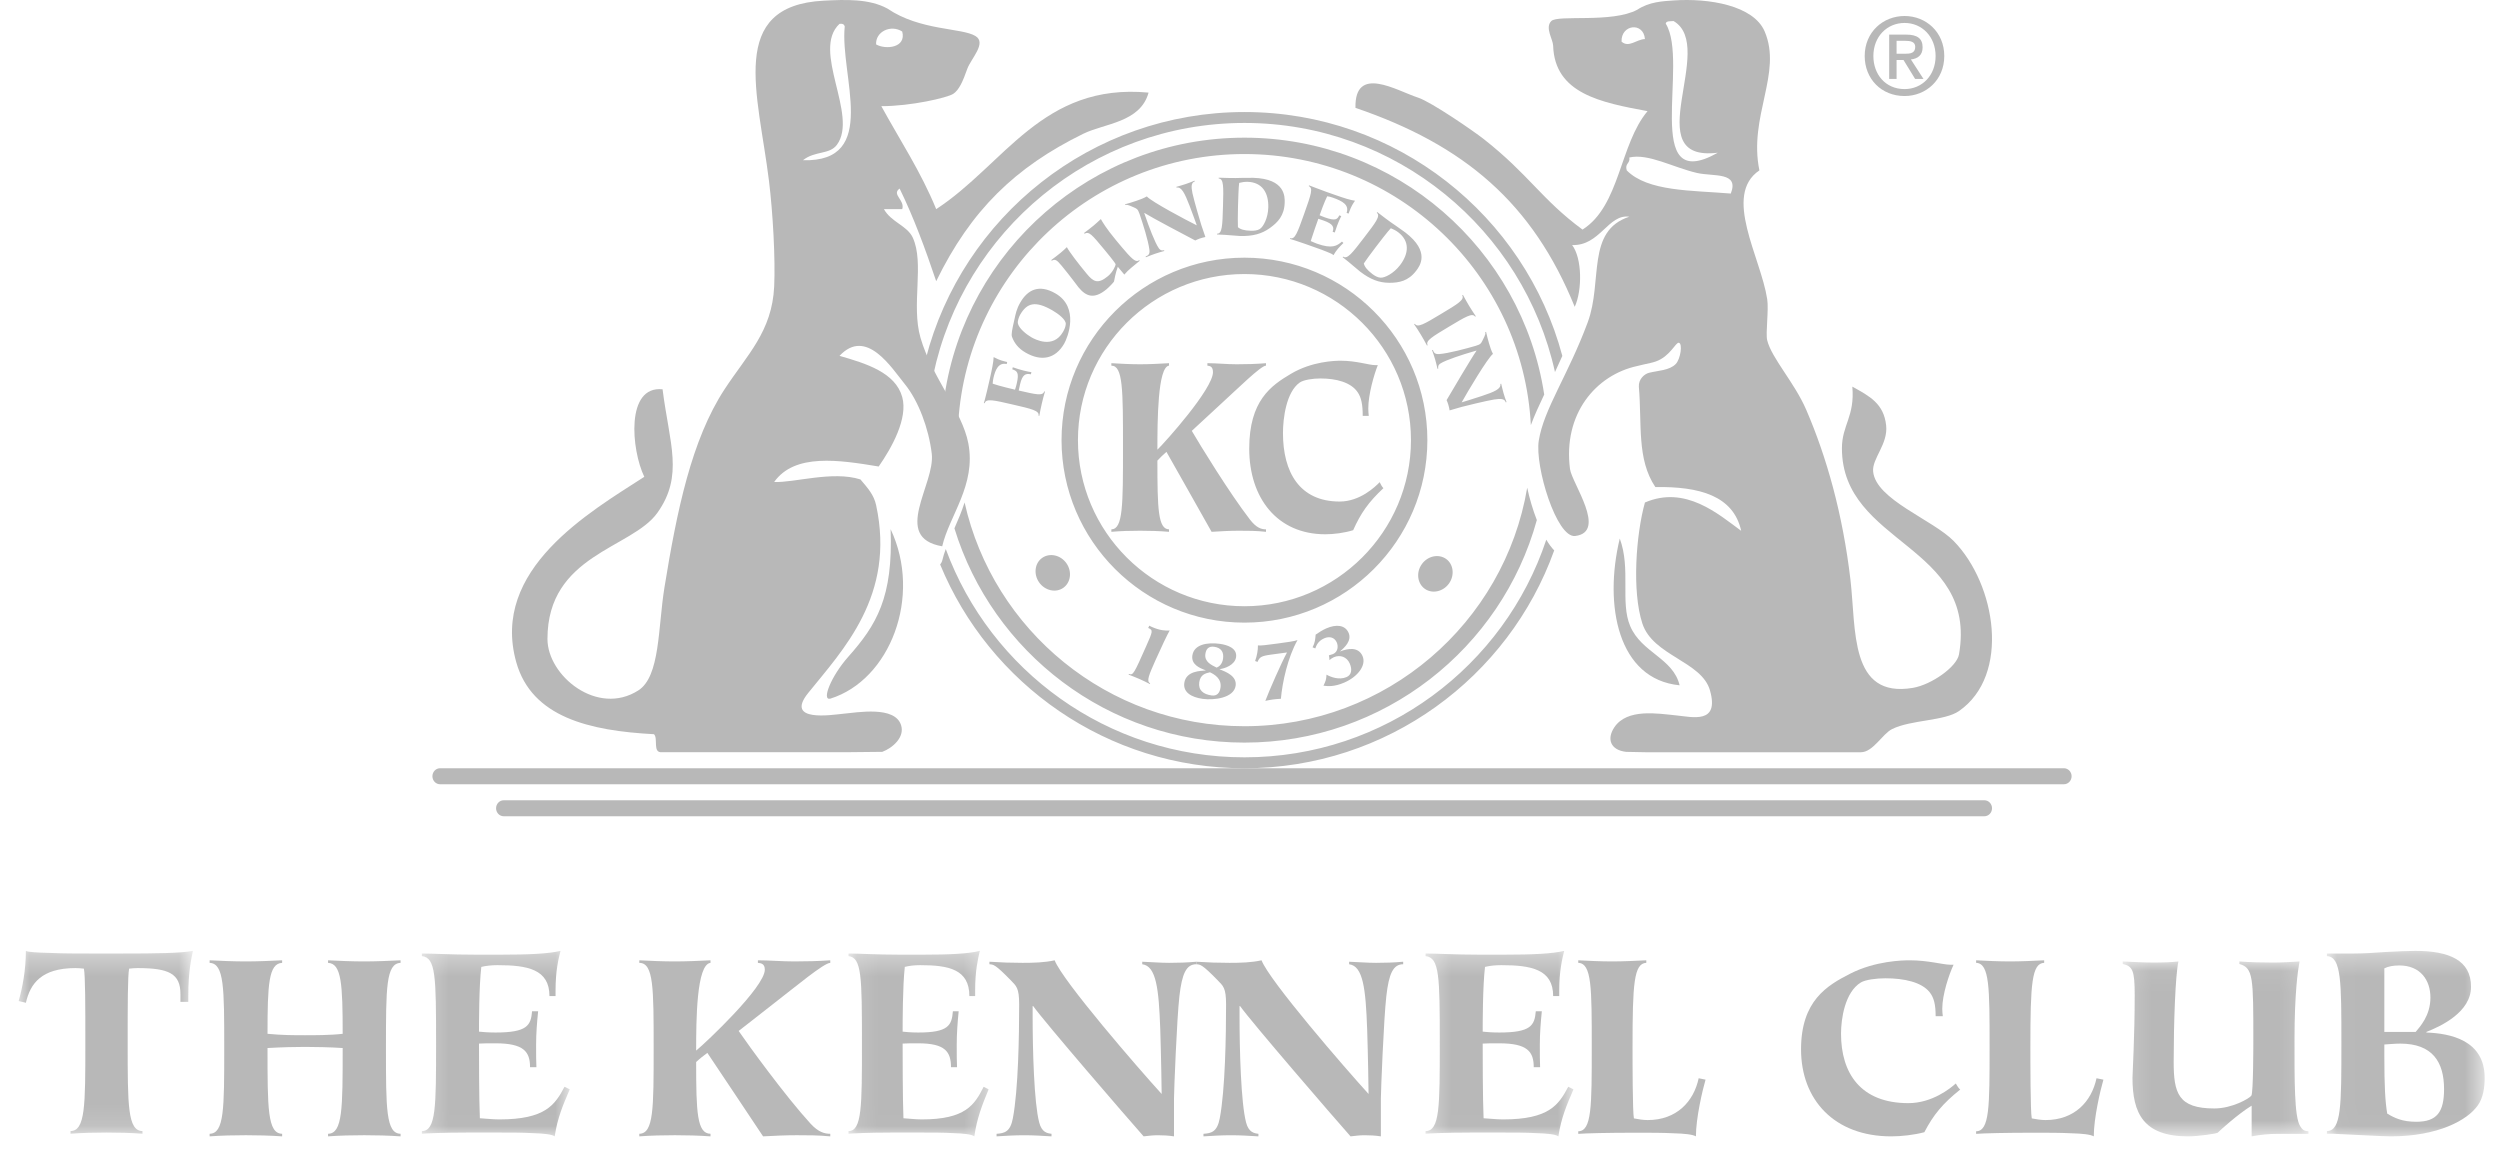<?xml version="1.0" encoding="UTF-8"?>
<svg width="117px" height="54px" viewBox="0 0 117 54" version="1.1" xmlns="http://www.w3.org/2000/svg" xmlns:xlink="http://www.w3.org/1999/xlink">
    <!-- Generator: Sketch 58 (84663) - https://sketch.com -->
    <title>google@2x</title>
    <desc>Created with Sketch.</desc>
    <defs>
        <polygon id="path-1" points="0 0.308 8.157 0.308 8.157 8.866 0 8.866"></polygon>
        <polygon id="path-3" points="0.251 0.308 7.173 0.308 7.173 8.988 0.251 8.988"></polygon>
        <polygon id="path-5" points="0.108 0.308 6.665 0.308 6.665 8.988 0.108 8.988"></polygon>
        <polygon id="path-7" points="0.303 0.308 7.225 0.308 7.225 8.988 0.303 8.988"></polygon>
        <polygon id="path-9" points="0.159 0.054 8.85 0.054 8.85 8.239 0.159 8.239"></polygon>
        <polygon id="path-11" points="0.032 0.308 7.415 0.308 7.415 8.988 0.032 8.988"></polygon>
    </defs>
    <g id="Desktop" stroke="none" stroke-width="1" fill="none" fill-rule="evenodd">
        <g id="Desktop-HD-5-Logged-In-Light" transform="translate(-636, -2203)">
            <g id="Customers-2" transform="translate(118, 2032)">
                <g id="google" transform="translate(518, 171)">
                    <g id="Group-45" transform="translate(0.5, 0)">
                        <g id="Group-3" transform="translate(0.372, 44.193)">
                            <mask id="mask-2" fill="white">
                                <use xlink:href="#path-1"></use>
                            </mask>
                            <g id="Clip-2"></g>
                            <path d="M7.573,2.327 C7.573,1.372 7.031,1.113 5.565,1.113 C5.429,1.113 5.307,1.127 5.171,1.139 C5.103,1.482 5.103,2.861 5.103,4.647 C5.103,7.542 5.103,8.73 5.795,8.742 L5.795,8.866 C5.266,8.825 4.682,8.811 4.113,8.811 C3.543,8.811 2.959,8.825 2.429,8.866 L2.429,8.742 C3.122,8.73 3.122,7.542 3.122,4.647 C3.122,2.861 3.122,1.482 3.054,1.139 C2.918,1.127 2.796,1.113 2.661,1.113 C1.072,1.113 0.543,1.836 0.339,2.737 L-0,2.655 C0.176,2.054 0.339,1.195 0.339,0.308 C0.421,0.362 0.869,0.39 1.452,0.403 C2.036,0.431 2.755,0.431 3.353,0.431 L4.832,0.431 C6.461,0.431 7.587,0.416 8.157,0.308 C8.076,0.703 7.94,1.277 7.94,2.437 L7.94,2.695 L7.573,2.695 L7.573,2.327 Z" id="Fill-1" fill="#B8B8B8" mask="url(#mask-2)"></path>
                        </g>
                        <path d="M9.31,53.061 C9.994,53.049 9.994,51.889 9.994,49.061 C9.994,46.235 9.994,45.089 9.31,45.062 L9.31,44.942 C9.844,44.969 10.432,44.995 11.007,44.995 C11.541,44.995 12.156,44.969 12.704,44.942 L12.704,45.062 C12.075,45.089 12.02,46.062 12.02,48.382 C12.704,48.449 13.293,48.449 13.772,48.449 C14.183,48.449 14.99,48.449 15.537,48.382 C15.537,46.062 15.483,45.089 14.853,45.062 L14.853,44.942 C15.387,44.969 15.975,44.995 16.55,44.995 C17.084,44.995 17.7,44.969 18.247,44.942 L18.247,45.062 C17.563,45.089 17.563,46.235 17.563,49.061 C17.563,51.889 17.563,53.049 18.247,53.061 L18.247,53.182 C17.7,53.142 17.084,53.128 16.55,53.128 C15.975,53.128 15.387,53.142 14.853,53.182 L14.853,53.061 C15.537,53.049 15.537,51.875 15.537,49.048 C14.99,49.009 14.183,48.995 13.772,48.995 C13.293,48.995 12.704,49.009 12.02,49.048 C12.02,51.875 12.02,53.049 12.704,53.061 L12.704,53.182 C12.156,53.142 11.541,53.128 11.007,53.128 C10.432,53.128 9.844,53.142 9.31,53.182 L9.31,53.061 Z" id="Fill-4" fill="#B8B8B8"></path>
                        <g id="Group-8" transform="translate(18.992, 44.193)">
                            <mask id="mask-4" fill="white">
                                <use xlink:href="#path-3"></use>
                            </mask>
                            <g id="Clip-7"></g>
                            <path d="M7.173,6.79 C6.847,7.542 6.603,8.115 6.467,8.989 C6.345,8.893 5.924,8.852 5.436,8.838 C4.947,8.811 4.39,8.811 3.943,8.811 L2.341,8.811 C1.255,8.811 0.387,8.852 0.251,8.866 L0.251,8.742 C0.916,8.742 0.916,7.583 0.916,4.647 C0.916,1.495 0.903,0.622 0.251,0.553 L0.251,0.431 C0.536,0.431 0.875,0.445 1.283,0.458 C1.704,0.471 2.192,0.485 2.776,0.485 L3.943,0.485 C5.219,0.485 6.169,0.445 6.739,0.308 C6.643,0.69 6.508,1.249 6.508,2.15 L6.508,2.423 L6.223,2.423 C6.223,1.167 5.192,0.976 3.793,0.976 C3.508,0.976 3.251,1.004 3.034,1.058 C2.925,1.931 2.925,3.747 2.925,4.088 C3.101,4.102 3.305,4.129 3.698,4.129 C5.178,4.129 5.354,3.802 5.409,3.133 L5.693,3.133 C5.639,3.652 5.598,4.17 5.598,4.703 C5.598,5.603 5.598,5.044 5.612,5.753 L5.314,5.753 C5.314,5.03 5.028,4.634 3.698,4.634 C3.373,4.634 3.101,4.634 2.925,4.647 C2.925,5.085 2.925,7.241 2.966,8.142 C3.264,8.156 3.563,8.196 3.875,8.196 C6.033,8.196 6.481,7.514 6.929,6.668 L7.173,6.79 Z" id="Fill-6" fill="#B8B8B8" mask="url(#mask-4)"></path>
                        </g>
                        <path d="M29.419,53.061 C30.091,53.049 30.091,51.889 30.091,49.061 C30.091,46.235 30.091,45.062 29.419,45.062 L29.419,44.942 C29.943,44.969 30.521,44.995 31.086,44.995 C31.61,44.995 32.215,44.969 32.752,44.942 L32.752,45.062 C32.094,45.129 32.08,47.755 32.08,49.168 C32.537,48.794 35.293,46.196 35.293,45.382 C35.293,45.102 35.118,45.075 34.97,45.062 L34.97,44.942 C35.508,44.942 36.086,44.995 36.663,44.995 C37.214,44.995 37.792,44.982 38.357,44.942 L38.357,45.062 C38.061,45.062 36.744,46.168 35.655,47.009 L34.069,48.249 C34.527,48.916 36.247,51.288 37.429,52.582 C37.806,52.995 38.102,53.061 38.357,53.061 L38.357,53.182 C37.779,53.128 37.309,53.128 36.785,53.128 C36.26,53.128 35.736,53.154 35.212,53.182 C34.97,52.822 32.86,49.648 32.604,49.275 C32.376,49.449 32.296,49.502 32.08,49.702 C32.08,52.076 32.121,53.049 32.752,53.061 L32.752,53.182 C32.215,53.142 31.61,53.128 31.086,53.128 C30.521,53.128 29.943,53.142 29.419,53.182 L29.419,53.061 Z" id="Fill-9" fill="#B8B8B8"></path>
                        <g id="Group-13" transform="translate(39.102, 44.193)">
                            <mask id="mask-6" fill="white">
                                <use xlink:href="#path-5"></use>
                            </mask>
                            <g id="Clip-12"></g>
                            <path d="M6.665,6.79 C6.356,7.542 6.125,8.115 5.996,8.989 C5.88,8.893 5.482,8.852 5.019,8.838 C4.556,8.811 4.029,8.811 3.605,8.811 L2.088,8.811 C1.059,8.811 0.236,8.852 0.108,8.866 L0.108,8.742 C0.737,8.742 0.737,7.583 0.737,4.647 C0.737,1.495 0.724,0.622 0.108,0.553 L0.108,0.431 C0.378,0.431 0.699,0.445 1.085,0.458 C1.483,0.471 1.946,0.485 2.499,0.485 L3.605,0.485 C4.813,0.485 5.714,0.445 6.253,0.308 C6.163,0.69 6.035,1.249 6.035,2.15 L6.035,2.423 L5.765,2.423 C5.765,1.167 4.788,0.976 3.463,0.976 C3.193,0.976 2.949,1.004 2.743,1.058 C2.641,1.931 2.641,3.747 2.641,4.088 C2.808,4.102 3,4.129 3.374,4.129 C4.775,4.129 4.942,3.802 4.993,3.133 L5.264,3.133 C5.212,3.652 5.173,4.17 5.173,4.703 C5.173,5.603 5.173,5.044 5.187,5.753 L4.904,5.753 C4.904,5.03 4.633,4.634 3.374,4.634 C3.065,4.634 2.808,4.634 2.641,4.647 C2.641,5.085 2.641,7.241 2.679,8.142 C2.962,8.156 3.245,8.196 3.541,8.196 C5.584,8.196 6.01,7.514 6.433,6.668 L6.665,6.79 Z" id="Fill-11" fill="#B8B8B8" mask="url(#mask-6)"></path>
                        </g>
                        <path d="M46.139,53.062 C46.514,53.036 46.782,52.971 46.902,52.335 C47.157,50.999 47.197,48.447 47.197,47.006 C47.197,46.225 47.063,46.146 46.795,45.868 C46.072,45.127 45.992,45.141 45.805,45.127 L45.805,45.009 C46.072,45.022 46.327,45.035 46.581,45.048 C46.849,45.048 47.104,45.061 47.358,45.061 C47.867,45.061 48.389,45.048 48.858,44.942 C49.22,45.894 52.768,49.994 53.866,51.198 C53.866,51.078 53.839,49.307 53.8,48.169 C53.733,46.278 53.612,45.207 52.957,45.127 L52.957,45.009 C53.358,45.022 53.786,45.061 54.215,45.061 C54.63,45.061 55.059,45.048 55.487,45.009 L55.487,45.127 C55.018,45.127 54.817,45.564 54.696,46.622 C54.576,47.68 54.443,51.078 54.443,51.409 L54.443,53.182 C54.188,53.142 53.933,53.129 53.679,53.129 C53.465,53.129 53.251,53.155 53.022,53.182 C52.26,52.322 48.389,47.838 47.853,47.085 L47.827,47.085 L47.827,47.534 C47.827,49.135 47.893,51.62 48.135,52.533 C48.255,52.996 48.51,53.036 48.711,53.062 L48.711,53.182 C48.282,53.155 47.853,53.129 47.425,53.129 C46.996,53.129 46.568,53.155 46.139,53.182 L46.139,53.062 Z" id="Fill-14" fill="#B8B8B8"></path>
                        <path d="M55.822,53.062 C56.197,53.036 56.465,52.971 56.585,52.335 C56.84,50.999 56.88,48.447 56.88,47.006 C56.88,46.225 56.746,46.146 56.478,45.868 C55.755,45.127 55.675,45.141 55.487,45.127 L55.487,45.009 C55.755,45.022 56.009,45.035 56.264,45.048 C56.532,45.048 56.786,45.061 57.041,45.061 C57.55,45.061 58.072,45.048 58.54,44.942 C58.902,45.894 62.452,49.994 63.549,51.198 C63.549,51.078 63.523,49.307 63.483,48.169 C63.415,46.278 63.294,45.207 62.639,45.127 L62.639,45.009 C63.041,45.022 63.469,45.061 63.897,45.061 C64.313,45.061 64.741,45.048 65.169,45.009 L65.169,45.127 C64.701,45.127 64.5,45.564 64.38,46.622 C64.259,47.68 64.125,51.078 64.125,51.409 L64.125,53.182 C63.871,53.142 63.616,53.129 63.362,53.129 C63.148,53.129 62.934,53.155 62.706,53.182 C61.942,52.322 58.072,47.838 57.536,47.085 L57.51,47.085 L57.51,47.534 C57.51,49.135 57.576,51.62 57.817,52.533 C57.938,52.996 58.193,53.036 58.394,53.062 L58.394,53.182 C57.965,53.155 57.536,53.129 57.108,53.129 C56.679,53.129 56.25,53.155 55.822,53.182 L55.822,53.062 Z" id="Fill-16" fill="#B8B8B8"></path>
                        <g id="Group-20" transform="translate(65.914, 44.193)">
                            <mask id="mask-8" fill="white">
                                <use xlink:href="#path-7"></use>
                            </mask>
                            <g id="Clip-19"></g>
                            <path d="M7.225,6.79 C6.899,7.542 6.654,8.115 6.518,8.989 C6.397,8.893 5.976,8.852 5.487,8.838 C4.998,8.811 4.442,8.811 3.994,8.811 L2.392,8.811 C1.306,8.811 0.438,8.852 0.303,8.866 L0.303,8.742 C0.968,8.742 0.968,7.583 0.968,4.647 C0.968,1.495 0.954,0.622 0.303,0.553 L0.303,0.431 C0.587,0.431 0.927,0.445 1.334,0.458 C1.755,0.471 2.243,0.485 2.827,0.485 L3.994,0.485 C5.27,0.485 6.22,0.445 6.79,0.308 C6.695,0.69 6.559,1.249 6.559,2.15 L6.559,2.423 L6.274,2.423 C6.274,1.167 5.243,0.976 3.845,0.976 C3.56,0.976 3.302,1.004 3.085,1.058 C2.976,1.931 2.976,3.747 2.976,4.088 C3.153,4.102 3.356,4.129 3.75,4.129 C5.23,4.129 5.406,3.802 5.461,3.133 L5.744,3.133 C5.691,3.652 5.65,4.17 5.65,4.703 C5.65,5.603 5.65,5.044 5.663,5.753 L5.365,5.753 C5.365,5.03 5.08,4.634 3.75,4.634 C3.424,4.634 3.153,4.634 2.976,4.647 C2.976,5.085 2.976,7.241 3.018,8.142 C3.316,8.156 3.614,8.196 3.927,8.196 C6.084,8.196 6.532,7.514 6.98,6.668 L7.225,6.79 Z" id="Fill-18" fill="#B8B8B8" mask="url(#mask-8)"></path>
                        </g>
                        <path d="M73.362,52.945 C73.994,52.933 73.994,51.789 73.994,49.002 C73.994,46.216 73.994,45.087 73.362,45.06 L73.362,44.942 C73.852,44.968 74.419,44.995 74.948,44.995 C75.451,44.995 76.032,44.968 76.547,44.942 L76.547,45.06 C75.967,45.087 75.903,46.033 75.903,49.002 C75.903,49.647 75.903,52.065 75.967,52.341 C76.173,52.38 76.393,52.419 76.613,52.419 C77.966,52.419 78.766,51.553 78.998,50.462 L79.32,50.528 C79.178,51.014 78.869,52.328 78.869,53.182 C78.715,53.09 78.327,53.051 77.811,53.037 C77.308,53.011 76.702,53.011 76.096,53.011 C74.716,53.011 73.723,53.037 73.362,53.064 L73.362,52.945 Z" id="Fill-21" fill="#B8B8B8"></path>
                        <path d="M90.088,47.559 C90.088,47.015 90.01,46.691 89.804,46.432 C89.43,45.965 88.617,45.784 87.739,45.784 C87.313,45.784 86.81,45.849 86.59,45.978 C85.842,46.432 85.66,47.675 85.66,48.375 C85.66,50.228 86.577,51.627 88.81,51.627 C89.933,51.627 90.786,50.927 91.031,50.707 C91.095,50.811 91.146,50.914 91.237,50.992 C90.411,51.653 89.985,52.171 89.559,52.988 C89.068,53.117 88.487,53.182 88.01,53.182 C85.338,53.182 83.789,51.459 83.789,49.113 C83.789,46.834 85.003,46.121 86.099,45.563 C87.274,44.968 88.539,44.942 88.874,44.942 C89.74,44.942 90.437,45.149 90.773,45.149 L90.927,45.149 C90.721,45.59 90.398,46.536 90.398,47.209 C90.398,47.326 90.411,47.455 90.423,47.559 L90.088,47.559 Z" id="Fill-23" fill="#B8B8B8"></path>
                        <path d="M91.982,52.945 C92.613,52.933 92.613,51.789 92.613,49.002 C92.613,46.216 92.613,45.087 91.982,45.06 L91.982,44.942 C92.472,44.968 93.039,44.995 93.568,44.995 C94.071,44.995 94.651,44.968 95.167,44.942 L95.167,45.06 C94.587,45.087 94.522,46.033 94.522,49.002 C94.522,49.647 94.522,52.065 94.587,52.341 C94.793,52.38 95.013,52.419 95.232,52.419 C96.586,52.419 97.385,51.553 97.617,50.462 L97.94,50.528 C97.798,51.014 97.489,52.328 97.489,53.182 C97.334,53.09 96.947,53.051 96.431,53.037 C95.927,53.011 95.321,53.011 94.716,53.011 C93.336,53.011 92.343,53.037 91.982,53.064 L91.982,52.945 Z" id="Fill-25" fill="#B8B8B8"></path>
                        <g id="Group-29" transform="translate(98.685, 44.942)">
                            <mask id="mask-10" fill="white">
                                <use xlink:href="#path-9"></use>
                            </mask>
                            <g id="Clip-28"></g>
                            <path d="M6.192,6.803 C5.566,7.182 4.707,7.965 4.603,8.07 C4.563,8.109 3.704,8.24 3.221,8.24 C1.124,8.24 0.615,7.156 0.615,5.497 C0.615,5.315 0.719,3.565 0.719,1.633 C0.719,0.484 0.628,0.275 0.159,0.171 L0.159,0.054 C0.668,0.079 1.163,0.106 1.697,0.106 C2.036,0.106 2.426,0.093 2.765,0.054 C2.622,0.693 2.543,2.965 2.543,4.753 C2.543,6.216 2.752,6.934 4.446,6.934 C5.279,6.934 6.088,6.465 6.179,6.333 C6.271,6.203 6.271,3.944 6.271,3.775 C6.271,0.811 6.271,0.354 5.619,0.171 L5.619,0.054 C6.14,0.093 6.674,0.106 7.195,0.106 C7.612,0.106 8.016,0.079 8.433,0.054 C8.355,0.471 8.198,1.555 8.198,3.709 C8.198,5.589 8.185,7.313 8.459,7.757 C8.603,7.992 8.694,7.978 8.85,8.004 L8.85,8.122 L7.429,8.122 C7.013,8.122 6.596,8.161 6.192,8.24 L6.192,6.803 Z" id="Fill-27" fill="#B8B8B8" mask="url(#mask-10)"></path>
                        </g>
                        <g id="Group-32" transform="translate(108.367, 44.193)">
                            <mask id="mask-12" fill="white">
                                <use xlink:href="#path-11"></use>
                            </mask>
                            <g id="Clip-31"></g>
                            <path d="M2.72,5.221 C2.72,6.641 2.759,7.351 2.855,7.924 C3.194,8.128 3.561,8.306 4.212,8.306 C5.19,8.306 5.515,7.842 5.515,6.777 C5.515,5.508 4.972,4.648 3.466,4.648 C3.222,4.648 2.95,4.676 2.72,4.689 L2.72,5.221 Z M4.185,4.102 C4.375,3.869 4.877,3.351 4.877,2.492 C4.877,1.673 4.403,0.99 3.425,0.99 C3.139,0.99 2.91,1.031 2.72,1.126 L2.72,4.102 L4.185,4.102 Z M0.032,8.742 C0.71,8.73 0.71,7.542 0.71,4.648 C0.71,1.754 0.71,0.58 0.032,0.553 L0.032,0.431 L1.308,0.431 C1.674,0.431 2.217,0.404 2.759,0.362 C3.303,0.335 3.832,0.308 4.158,0.308 C5.76,0.308 6.777,0.744 6.777,1.987 C6.777,3.174 5.38,3.829 4.687,4.102 L4.687,4.129 C5.8,4.17 7.415,4.484 7.415,6.245 C7.415,6.709 7.348,7.173 7.103,7.528 C6.614,8.238 5.217,8.989 3.018,8.989 C2.665,8.989 1.213,8.906 0.303,8.866 L0.032,8.866 L0.032,8.742 Z" id="Fill-30" fill="#B8B8B8" mask="url(#mask-12)"></path>
                        </g>
                        <path d="M71.866,25.259 C69.903,31.167 64.314,35.443 57.74,35.443 C51.329,35.443 45.851,31.376 43.762,25.695 C43.698,25.87 43.641,26.042 43.603,26.212 C43.585,26.29 43.547,26.36 43.499,26.419 C45.803,32.008 51.317,35.954 57.74,35.954 C64.415,35.954 70.109,31.693 72.237,25.758 C72.235,25.755 72.232,25.753 72.229,25.751 C72.104,25.621 71.983,25.452 71.866,25.259 M67.175,26.156 C66.822,25.909 66.312,26.019 66.038,26.407 C65.765,26.795 65.833,27.312 66.186,27.56 C66.536,27.804 67.046,27.687 67.316,27.304 C67.586,26.92 67.524,26.402 67.175,26.156 M62.521,31.686 C62.168,31.839 61.773,31.683 61.581,31.574 C61.567,31.815 61.543,31.867 61.439,32.091 C61.63,32.112 61.929,32.155 62.417,31.943 C63.047,31.668 63.454,31.133 63.267,30.704 C63.071,30.258 62.581,30.344 62.219,30.487 L62.216,30.48 C62.425,30.308 62.775,29.982 62.614,29.616 C62.454,29.249 62.04,29.204 61.567,29.41 C61.393,29.486 61.228,29.595 61.072,29.701 C61.052,29.916 61.045,30.079 60.928,30.294 L61.055,30.347 C61.098,30.234 61.169,30.006 61.473,29.873 C61.73,29.761 61.96,29.836 62.062,30.068 C62.132,30.23 62.128,30.505 61.885,30.61 C61.849,30.625 61.757,30.652 61.693,30.67 C61.709,30.743 61.717,30.82 61.718,30.894 C61.782,30.838 61.849,30.791 61.923,30.758 C62.219,30.629 62.532,30.742 62.667,31.05 C62.794,31.341 62.747,31.587 62.521,31.686 M64.591,10.682 C64.71,10.729 64.835,10.791 64.936,10.87 C65.483,11.286 65.436,11.869 65.019,12.413 C64.728,12.792 64.308,13.013 64.1,12.995 C63.971,12.984 63.834,12.906 63.724,12.822 C63.465,12.624 63.36,12.474 63.327,12.329 C63.416,12.196 63.651,11.867 63.893,11.553 C64.501,10.759 64.545,10.733 64.591,10.682 M62.359,12.008 L62.335,12.038 L62.411,12.096 C62.675,12.298 63.021,12.611 63.161,12.717 C63.635,13.079 64.043,13.233 64.52,13.235 C64.974,13.235 65.405,13.157 65.775,12.674 C65.94,12.46 66.456,11.786 65.262,10.874 C65.152,10.791 65.001,10.685 64.84,10.574 C64.674,10.463 64.503,10.343 64.348,10.225 L63.957,9.926 L63.934,9.957 C64.117,10.108 63.891,10.401 63.335,11.126 C62.779,11.851 62.551,12.148 62.359,12.008 M66.945,14.69 C66.162,15.161 65.84,15.354 65.714,15.153 L65.68,15.173 C65.787,15.325 65.893,15.493 65.997,15.664 C66.091,15.822 66.196,16.002 66.283,16.172 L66.315,16.152 C66.202,15.954 66.523,15.761 67.308,15.291 C68.092,14.82 68.41,14.63 68.534,14.819 L68.568,14.8 C68.462,14.642 68.347,14.468 68.252,14.31 C68.149,14.139 68.054,13.964 67.966,13.801 L67.932,13.822 C68.048,14.029 67.73,14.22 66.945,14.69 M68.56,16.186 C68.108,16.316 67.304,16.535 66.86,16.57 C66.65,16.587 66.602,16.502 66.558,16.377 L66.52,16.387 C66.57,16.531 66.622,16.674 66.664,16.82 C66.706,16.965 66.74,17.113 66.774,17.261 L66.812,17.25 C66.8,17.18 66.787,17.09 66.92,17.006 C67.182,16.842 67.955,16.593 68.456,16.448 L68.597,16.407 L68.599,16.416 C68.416,16.667 67.395,18.388 67.201,18.725 C67.232,18.8 67.261,18.871 67.282,18.943 C67.308,19.03 67.329,19.117 67.341,19.207 L67.897,19.046 C68.001,19.015 69.079,18.752 69.422,18.697 C69.765,18.641 69.922,18.671 69.969,18.83 L70.006,18.819 C69.951,18.677 69.904,18.533 69.863,18.391 C69.821,18.246 69.791,18.097 69.755,17.959 L69.717,17.97 C69.758,18.2 69.435,18.339 68.849,18.533 C68.496,18.65 67.944,18.821 67.906,18.831 C68.175,18.348 69.108,16.772 69.37,16.562 C69.291,16.412 69.235,16.237 69.185,16.064 C69.16,15.978 69.138,15.889 69.112,15.798 C69.091,15.711 69.07,15.623 69.048,15.531 L69.01,15.542 C69.025,15.607 69.036,15.633 68.876,15.946 C68.816,16.062 68.804,16.115 68.56,16.186 M54.241,29.507 C54.048,29.521 53.784,29.508 53.402,29.339 C53.363,29.322 53.326,29.301 53.283,29.281 C53.275,29.298 53.271,29.319 53.262,29.338 C53.254,29.359 53.247,29.374 53.235,29.388 C53.474,29.493 53.456,29.533 53.138,30.249 C52.572,31.524 52.53,31.619 52.333,31.537 L52.318,31.572 C52.477,31.634 52.662,31.705 52.824,31.776 C52.997,31.853 53.138,31.921 53.311,32.011 L53.327,31.975 C53.136,31.891 53.278,31.572 53.575,30.903 C53.836,30.317 54.146,29.663 54.241,29.507 M56.44,31.245 C56.203,31.126 55.859,30.978 55.911,30.607 C55.943,30.376 56.06,30.232 56.323,30.269 C56.666,30.317 56.78,30.533 56.739,30.827 C56.703,31.078 56.557,31.197 56.44,31.245 M56.62,32.179 C56.586,32.427 56.458,32.582 56.205,32.547 C55.814,32.493 55.572,32.303 55.625,31.928 C55.677,31.565 55.923,31.509 56.127,31.463 C56.329,31.56 56.68,31.753 56.62,32.179 M57.348,30.755 C57.408,30.329 56.934,30.18 56.592,30.132 C55.995,30.049 55.374,30.163 55.302,30.679 C55.243,31.097 55.637,31.264 55.924,31.369 L55.923,31.378 C55.695,31.403 55.006,31.389 54.925,31.964 C54.865,32.395 55.249,32.631 55.784,32.707 C56.316,32.78 57.247,32.667 57.328,32.091 C57.391,31.644 56.891,31.448 56.582,31.323 L56.584,31.314 C56.802,31.292 57.295,31.126 57.348,30.755 M57.74,6.443 C50.618,6.443 44.705,11.706 43.702,18.538 C43.705,18.543 43.707,18.548 43.71,18.552 C43.938,18.964 44.158,19.365 44.347,19.764 C44.781,12.768 50.621,7.209 57.74,7.209 C64.905,7.209 70.776,12.838 71.144,19.895 C71.314,19.438 71.529,18.966 71.769,18.464 C70.735,11.668 64.838,6.443 57.74,6.443 M59.077,32.735 C59.199,32.718 59.323,32.711 59.446,32.703 C59.511,31.946 59.764,30.77 60.224,29.956 C60.082,30.01 59.734,30.057 59.297,30.116 C58.751,30.19 58.54,30.218 58.371,30.206 C58.375,30.418 58.327,30.699 58.239,30.935 L58.351,30.978 C58.453,30.751 58.519,30.699 58.998,30.634 L59.732,30.535 C59.471,31.013 58.9,32.315 58.717,32.801 C58.833,32.776 58.955,32.751 59.077,32.735 M48.277,26.107 C47.925,26.35 47.861,26.868 48.129,27.253 C48.397,27.638 48.906,27.758 49.257,27.514 C49.611,27.269 49.682,26.752 49.411,26.363 C49.14,25.975 48.63,25.862 48.277,26.107 M49.378,15.163 C49.369,15.29 49.327,15.397 49.247,15.536 C48.784,16.336 47.932,15.879 47.768,15.784 C47.547,15.657 47.169,15.363 47.133,15.117 C47.121,15.034 47.177,14.842 47.244,14.728 C47.561,14.178 47.948,14.061 48.754,14.526 C49.031,14.685 49.393,14.964 49.378,15.163 M47.252,14.153 C47.067,14.472 47.035,14.684 46.972,14.964 C46.868,15.419 46.818,15.653 46.862,15.765 C46.965,16.043 47.145,16.3 47.497,16.502 C48.233,16.927 48.891,16.797 49.304,16.083 C49.468,15.8 50.028,14.384 48.895,13.732 C48.118,13.284 47.589,13.57 47.252,14.153 M51.352,12.924 C50.876,13.317 50.666,13.183 50.358,12.811 C49.981,12.358 49.525,11.762 49.43,11.566 C49.343,11.654 49.236,11.748 49.142,11.827 C48.991,11.951 48.847,12.059 48.698,12.17 L48.724,12.2 C48.877,12.118 48.947,12.149 49.189,12.441 C49.596,12.933 49.935,13.401 49.974,13.447 C50.323,13.868 50.694,14.025 51.283,13.54 C51.418,13.428 51.633,13.196 51.635,13.176 C51.642,13.126 51.719,12.727 51.814,12.486 L52.118,12.851 C52.213,12.738 52.323,12.631 52.439,12.535 L52.838,12.205 L52.813,12.176 C52.764,12.205 52.741,12.23 52.651,12.203 C52.481,12.154 52.121,11.713 51.725,11.236 C51.271,10.688 51.087,10.376 51.02,10.252 C50.909,10.356 50.801,10.456 50.685,10.553 C50.538,10.673 50.385,10.794 50.231,10.905 L50.255,10.935 C50.477,10.83 50.573,10.946 51.198,11.699 C51.234,11.741 51.71,12.316 51.712,12.37 C51.714,12.424 51.586,12.731 51.352,12.924 M44.167,24.725 C45.942,30.523 51.355,34.754 57.74,34.754 C64.267,34.754 69.775,30.334 71.424,24.338 C71.237,23.86 71.082,23.332 70.973,22.825 C69.907,29.151 64.382,33.987 57.74,33.987 C51.344,33.987 45.982,29.5 44.643,23.516 C44.507,23.943 44.335,24.343 44.167,24.725 M52.681,9.399 C52.595,9.428 52.509,9.454 52.418,9.484 C52.332,9.508 52.245,9.534 52.154,9.56 L52.166,9.596 C52.231,9.579 52.256,9.566 52.577,9.711 C52.696,9.767 52.749,9.775 52.832,10.016 C52.983,10.46 53.238,11.251 53.293,11.691 C53.32,11.902 53.237,11.953 53.115,12.004 L53.127,12.04 C53.268,11.983 53.408,11.926 53.553,11.877 C53.696,11.828 53.843,11.787 53.99,11.746 L53.977,11.71 C53.907,11.724 53.817,11.741 53.729,11.612 C53.551,11.359 53.266,10.6 53.098,10.108 L53.051,9.969 L53.06,9.966 C53.319,10.137 55.089,11.076 55.436,11.254 C55.51,11.22 55.579,11.188 55.65,11.163 C55.736,11.135 55.823,11.11 55.912,11.092 L55.726,10.546 C55.691,10.445 55.378,9.382 55.307,9.043 C55.236,8.703 55.257,8.545 55.415,8.492 L55.402,8.455 C55.262,8.516 55.12,8.569 54.981,8.616 C54.837,8.665 54.689,8.703 54.553,8.744 L54.566,8.781 C54.794,8.73 54.947,9.047 55.169,9.621 C55.302,9.967 55.498,10.51 55.51,10.547 C55.015,10.301 53.393,9.443 53.171,9.192 C53.025,9.277 52.852,9.341 52.681,9.399 M46.613,17.039 L46.636,16.942 L46.551,16.922 C46.274,16.858 46.114,16.768 46.002,16.712 C46.002,16.921 45.907,17.366 45.817,17.759 L45.693,18.294 C45.677,18.363 45.652,18.469 45.622,18.579 C45.597,18.685 45.568,18.79 45.543,18.862 L45.581,18.871 C45.643,18.641 46.004,18.726 46.895,18.932 C47.787,19.137 48.153,19.222 48.103,19.453 L48.141,19.462 C48.17,19.28 48.212,19.08 48.257,18.886 C48.299,18.706 48.349,18.509 48.405,18.327 L48.367,18.318 C48.311,18.539 47.988,18.464 47.176,18.276 C47.198,18.161 47.226,18.041 47.24,17.981 C47.346,17.528 47.502,17.463 47.746,17.518 L47.769,17.417 C47.524,17.371 47.708,17.413 47.41,17.344 C47.238,17.304 47.066,17.245 46.898,17.187 L46.875,17.284 C47.105,17.361 47.201,17.442 47.085,17.945 C47.063,18.041 47.035,18.142 47.003,18.237 C46.987,18.233 46.255,18.064 45.957,17.956 C45.961,17.864 45.974,17.77 45.994,17.683 C46.08,17.314 46.227,16.949 46.613,17.039 M57.438,9.672 C57.466,8.674 57.487,8.627 57.494,8.559 C57.618,8.527 57.757,8.505 57.885,8.509 C58.573,8.528 58.877,9.028 58.856,9.712 C58.844,10.19 58.632,10.615 58.453,10.721 C58.343,10.788 58.185,10.803 58.047,10.8 C57.72,10.791 57.545,10.73 57.435,10.632 C57.429,10.473 57.426,10.068 57.438,9.672 M56.462,10.936 L56.46,10.975 L56.555,10.978 C56.888,10.987 57.351,11.038 57.527,11.044 C58.125,11.061 58.546,10.948 58.933,10.67 C59.302,10.405 59.606,10.091 59.623,9.484 C59.631,9.213 59.655,8.366 58.152,8.322 C58.013,8.319 57.828,8.322 57.633,8.325 C57.434,8.333 57.225,8.335 57.03,8.33 L56.536,8.316 L56.535,8.354 C56.773,8.369 56.762,8.74 56.736,9.652 C56.71,10.564 56.699,10.939 56.462,10.936 M51.512,24.774 L51.512,24.889 C51.937,24.851 52.404,24.838 52.861,24.838 C53.285,24.838 53.775,24.851 54.21,24.889 L54.21,24.774 C53.699,24.762 53.666,23.829 53.666,21.557 C53.841,21.365 53.906,21.313 54.09,21.148 C54.298,21.505 56.006,24.545 56.202,24.889 C56.626,24.864 57.05,24.838 57.475,24.838 C57.9,24.838 58.281,24.838 58.749,24.889 L58.748,24.774 C58.541,24.774 58.302,24.711 57.997,24.315 C57.04,23.076 55.646,20.802 55.276,20.164 L56.561,18.976 C57.443,18.172 58.509,17.112 58.748,17.112 L58.748,16.997 C58.292,17.036 57.823,17.048 57.377,17.048 C56.909,17.048 56.442,16.997 56.006,16.997 L56.006,17.112 C56.125,17.125 56.267,17.151 56.267,17.418 C56.267,18.198 54.036,20.688 53.666,21.046 C53.666,19.691 53.678,17.176 54.21,17.112 L54.21,16.997 C53.775,17.023 53.285,17.048 52.861,17.048 C52.404,17.048 51.937,17.023 51.512,16.997 L51.512,17.112 C52.056,17.112 52.056,18.236 52.056,20.943 C52.056,23.651 52.056,24.762 51.512,24.774 M57.74,5.243 C50.569,5.243 44.526,10.162 42.826,16.795 C42.93,17.052 43.049,17.305 43.176,17.554 C44.587,10.825 50.581,5.754 57.74,5.754 C64.849,5.754 70.806,10.754 72.273,17.412 C72.386,17.171 72.502,16.919 72.617,16.657 C70.868,10.094 64.863,5.243 57.74,5.243 M61.523,25.004 C61.925,25.004 62.415,24.941 62.828,24.813 C63.188,24.009 63.547,23.498 64.244,22.846 C64.167,22.77 64.123,22.668 64.069,22.566 C63.862,22.782 63.144,23.472 62.197,23.472 C60.315,23.472 59.543,22.093 59.543,20.266 C59.543,19.577 59.695,18.351 60.325,17.904 C60.51,17.776 60.936,17.712 61.295,17.712 C62.034,17.712 62.72,17.891 63.035,18.351 C63.209,18.606 63.275,18.925 63.275,19.462 L63.558,19.462 C63.547,19.36 63.536,19.232 63.536,19.117 C63.536,18.453 63.808,17.521 63.982,17.087 L63.851,17.087 C63.568,17.087 62.981,16.882 62.252,16.882 C61.969,16.882 60.903,16.908 59.912,17.496 C58.988,18.044 57.964,18.747 57.964,20.994 C57.964,23.306 59.271,25.004 61.523,25.004 M59.883,11.144 L59.871,11.182 C59.917,11.193 60.207,11.282 60.565,11.409 L61.093,11.596 C61.241,11.648 61.425,11.712 61.582,11.778 C61.742,11.838 61.877,11.9 61.906,11.943 C62.044,11.699 62.185,11.557 62.372,11.372 L62.304,11.307 C62.067,11.507 61.847,11.656 61.136,11.405 C61.033,11.369 60.939,11.322 60.842,11.282 C60.923,11.01 61.152,10.369 61.198,10.239 C61.258,10.256 61.348,10.288 61.454,10.325 C61.892,10.481 61.945,10.632 61.868,10.846 L61.967,10.882 C62.037,10.669 61.978,10.835 62.073,10.568 C62.13,10.409 62.198,10.26 62.272,10.112 L62.177,10.079 C62.088,10.271 61.996,10.348 61.508,10.175 C61.378,10.13 61.314,10.098 61.258,10.073 C61.293,9.971 61.486,9.432 61.613,9.185 C61.691,9.194 61.779,9.216 61.872,9.249 C62.333,9.412 62.653,9.59 62.52,9.963 L62.614,9.996 L62.643,9.915 C62.738,9.647 62.842,9.497 62.915,9.394 C62.711,9.368 62.394,9.27 61.974,9.12 L61.589,8.985 C61.397,8.917 61.237,8.856 61.1,8.802 C60.967,8.751 60.856,8.707 60.763,8.674 L60.75,8.71 C60.957,8.807 60.869,9.068 60.536,10.005 C60.226,10.878 60.103,11.222 59.883,11.144 M57.74,12.825 C62.037,12.825 65.533,16.312 65.533,20.598 C65.533,24.884 62.037,28.372 57.74,28.372 C53.444,28.372 49.948,24.884 49.948,20.598 C49.948,16.312 53.444,12.825 57.74,12.825 M49.18,20.598 C49.18,25.307 53.02,29.139 57.74,29.139 C62.461,29.139 66.301,25.307 66.301,20.598 C66.301,15.889 62.461,12.059 57.74,12.059 C53.02,12.059 49.18,15.889 49.18,20.598" id="Fill-33" fill="#B8B8B8"></path>
                        <path d="M20.095,35.954 C19.898,35.954 19.737,36.121 19.737,36.328 C19.737,36.535 19.898,36.703 20.095,36.703 L96.092,36.703 C96.29,36.703 96.451,36.535 96.451,36.328 C96.451,36.121 96.29,35.954 96.092,35.954 L20.095,35.954 Z" id="Fill-35" fill="#B8B8B8"></path>
                        <path d="M23.075,37.452 C22.877,37.452 22.716,37.62 22.716,37.827 C22.716,38.034 22.877,38.201 23.075,38.201 L92.367,38.201 C92.565,38.201 92.727,38.034 92.727,37.827 C92.727,37.62 92.565,37.452 92.367,37.452 L23.075,37.452 Z" id="Fill-37" fill="#B8B8B8"></path>
                        <path d="M40.502,2.079 C40.945,2.333 41.927,2.243 41.724,1.476 C41.192,1.134 40.468,1.479 40.502,2.079 M38.667,6.777 C38.32,7.246 37.643,7.048 37.078,7.499 C40.691,7.6 38.795,3.527 39.034,1.235 C39.007,1.141 38.932,1.095 38.789,1.116 C37.454,2.36 39.688,5.396 38.667,6.777 M38.359,32.697 C41.155,31.825 42.669,27.91 41.181,24.765 C41.3,27.966 40.523,29.246 39.195,30.742 C38.393,31.646 37.936,32.802 38.359,32.697 M37.322,32.433 C36.208,33.818 38.454,33.452 38.918,33.408 C39.655,33.339 41.374,33.028 41.669,33.933 C41.855,34.503 41.27,35.006 40.792,35.186 L39.176,35.203 L30.474,35.203 C30.03,35.24 30.311,34.561 30.107,34.361 C27.087,34.2 24.384,33.569 23.66,30.988 C22.444,26.648 27.098,23.964 29.653,22.315 C29.043,21.05 28.775,18.038 30.508,18.219 C30.832,20.771 31.509,22.254 30.264,24.002 C29.069,25.677 25.121,25.956 25.121,29.903 C25.121,31.624 27.457,33.538 29.373,32.312 C30.399,31.658 30.291,29.377 30.596,27.494 C31.179,23.902 31.863,20.581 33.409,18.219 C34.474,16.593 35.634,15.512 35.732,13.402 C35.791,12.13 35.674,9.983 35.488,8.463 C34.987,4.381 33.522,0.263 38.056,0.031 C39.061,-0.02 40.174,-0.067 41.032,0.401 C42.563,1.443 44.5,1.294 45.149,1.684 C45.695,2.011 44.936,2.748 44.767,3.227 C44.567,3.797 44.385,4.217 44.107,4.395 C43.83,4.573 42.133,4.97 40.746,4.969 C41.619,6.56 42.6,8.042 43.314,9.788 C46.508,7.703 48.282,3.869 53.253,4.334 C52.87,5.736 51.194,5.771 50.196,6.261 C47.02,7.817 44.931,9.84 43.314,13.161 C42.806,11.654 42.265,10.179 41.602,8.824 C41.211,9.102 41.863,9.362 41.724,9.788 L40.868,9.788 C41.203,10.394 41.956,10.561 42.214,11.113 C42.775,12.315 42.133,14.267 42.58,15.81 C43.114,17.654 44.531,19.241 44.818,20.749 C45.189,22.705 43.931,24.121 43.595,25.567 C41.201,25.154 43.279,22.661 43.106,21.231 C42.964,20.048 42.484,18.763 41.847,17.979 C41.224,17.214 40.044,15.313 38.789,16.654 C40.034,17.01 41.407,17.435 41.724,18.581 C42.001,19.578 41.239,20.948 40.623,21.833 C38.77,21.525 36.69,21.204 35.732,22.556 C36.645,22.603 38.463,22.022 39.768,22.437 C40.125,22.857 40.398,23.162 40.502,23.64 C41.421,27.875 38.94,30.423 37.322,32.433" id="Fill-39" fill="#B8B8B8"></path>
                        <path d="M78.919,8.094 C77.796,7.835 76.636,7.166 75.753,7.371 C75.803,7.662 75.531,7.632 75.631,7.974 C76.614,8.969 78.668,8.905 80.501,9.058 C80.909,8.029 79.69,8.272 78.919,8.094 M75.389,1.949 C75.73,2.252 76.088,1.84 76.483,1.828 C76.418,1.014 75.357,1.141 75.389,1.949 M79.893,7.147 C76.078,7.615 79.882,2.19 77.823,0.985 C77.68,1.004 77.478,0.964 77.457,1.106 C78.581,2.916 76.284,9.19 79.893,7.147 M90.938,25.325 C89.957,24.321 87.294,23.386 87.163,22.071 C87.102,21.463 87.871,20.786 87.771,19.903 C87.659,18.895 87.015,18.548 86.189,18.095 C86.313,19.49 85.7,19.892 85.702,20.986 C85.71,25.487 92.069,25.496 91.181,30.626 C91.079,31.207 89.895,32.045 89.023,32.192 C86.049,32.697 86.373,29.456 86.101,27.132 C85.74,24.045 84.983,21.383 84.032,19.179 C83.479,17.899 82.415,16.769 82.205,15.926 C82.123,15.595 82.285,14.509 82.205,13.998 C81.902,12.033 80.114,9.136 81.84,7.974 C81.319,5.454 82.928,3.429 82.084,1.467 C81.565,0.258 79.482,-0.096 77.823,0.021 C77.325,0.056 76.689,0.081 76.123,0.456 C74.944,1.089 72.41,0.678 72.101,0.985 C71.792,1.291 72.179,1.839 72.187,2.138 C72.259,4.373 74.404,4.796 76.605,5.202 C75.295,6.757 75.32,9.633 73.562,10.745 C71.63,9.321 71.066,8.177 68.923,6.496 C68.463,6.136 66.489,4.772 65.858,4.566 C64.867,4.244 62.889,3.011 62.936,5.048 C68.037,6.786 71.234,9.514 73.197,14.36 C73.553,13.588 73.548,12.089 73.075,11.468 C74.382,11.516 74.758,10.002 75.753,10.142 C73.719,10.807 74.52,13.155 73.806,15.083 C72.882,17.574 71.749,19.139 71.514,20.625 C71.325,21.827 72.349,25.19 73.219,25.084 C74.731,24.9 73.061,22.605 72.976,21.951 C72.642,19.371 74.188,17.55 76.118,17.131 L76.118,17.131 C76.234,17.1 76.352,17.072 76.469,17.047 C76.643,17.009 76.822,16.976 76.991,16.917 C77.664,16.682 77.923,16.008 78.071,16.041 C78.256,16.083 78.147,16.809 77.923,17.037 C77.626,17.34 77.095,17.341 76.673,17.447 C76.448,17.504 76.176,17.755 76.199,18.101 C76.348,19.84 76.093,21.489 76.97,22.794 C79.031,22.764 80.623,23.196 80.988,24.843 C79.922,24.063 78.379,22.701 76.483,23.517 C76.066,25.007 75.869,27.671 76.363,29.181 C76.858,30.696 79.141,30.946 79.527,32.312 C79.978,33.903 78.701,33.554 77.94,33.48 C77.088,33.397 75.649,33.141 75.05,34.039 C74.683,34.59 74.873,35.103 75.602,35.187 L76.514,35.205 L81.11,35.205 L86.588,35.205 C87.16,35.205 87.596,34.345 88.05,34.121 C88.929,33.683 90.502,33.748 91.181,33.277 C93.602,31.595 92.913,27.345 90.938,25.325 M75.305,25.204 C75.831,26.615 75.32,28.192 75.793,29.3 C76.324,30.55 77.802,30.799 78.106,32.072 C75.216,31.79 74.55,28.328 75.305,25.204" id="Fill-41" fill="#B8B8B8"></path>
                        <path d="M88.645,2.516 C88.904,2.516 89.133,2.491 89.133,2.191 C89.133,1.941 88.884,1.911 88.676,1.911 L88.26,1.911 L88.26,2.516 L88.645,2.516 Z M88.26,3.693 L87.914,3.693 L87.914,1.62 L88.712,1.62 C89.219,1.62 89.478,1.795 89.478,2.216 C89.478,2.591 89.244,2.747 88.93,2.782 L89.518,3.693 L89.127,3.693 L88.584,2.807 L88.26,2.807 L88.26,3.693 Z M88.635,1.074 C87.813,1.074 87.174,1.711 87.174,2.622 C87.174,3.473 87.732,4.169 88.635,4.169 C89.447,4.169 90.086,3.538 90.086,2.622 C90.086,1.711 89.447,1.074 88.635,1.074 L88.635,1.074 Z M88.635,4.494 C87.544,4.494 86.768,3.688 86.768,2.622 C86.768,1.495 87.631,0.749 88.635,0.749 C89.63,0.749 90.492,1.495 90.492,2.622 C90.492,3.748 89.63,4.494 88.635,4.494 L88.635,4.494 Z" id="Fill-43" fill="#B8B8B8"></path>
                    </g>
                </g>
            </g>
        </g>
    </g>
</svg>